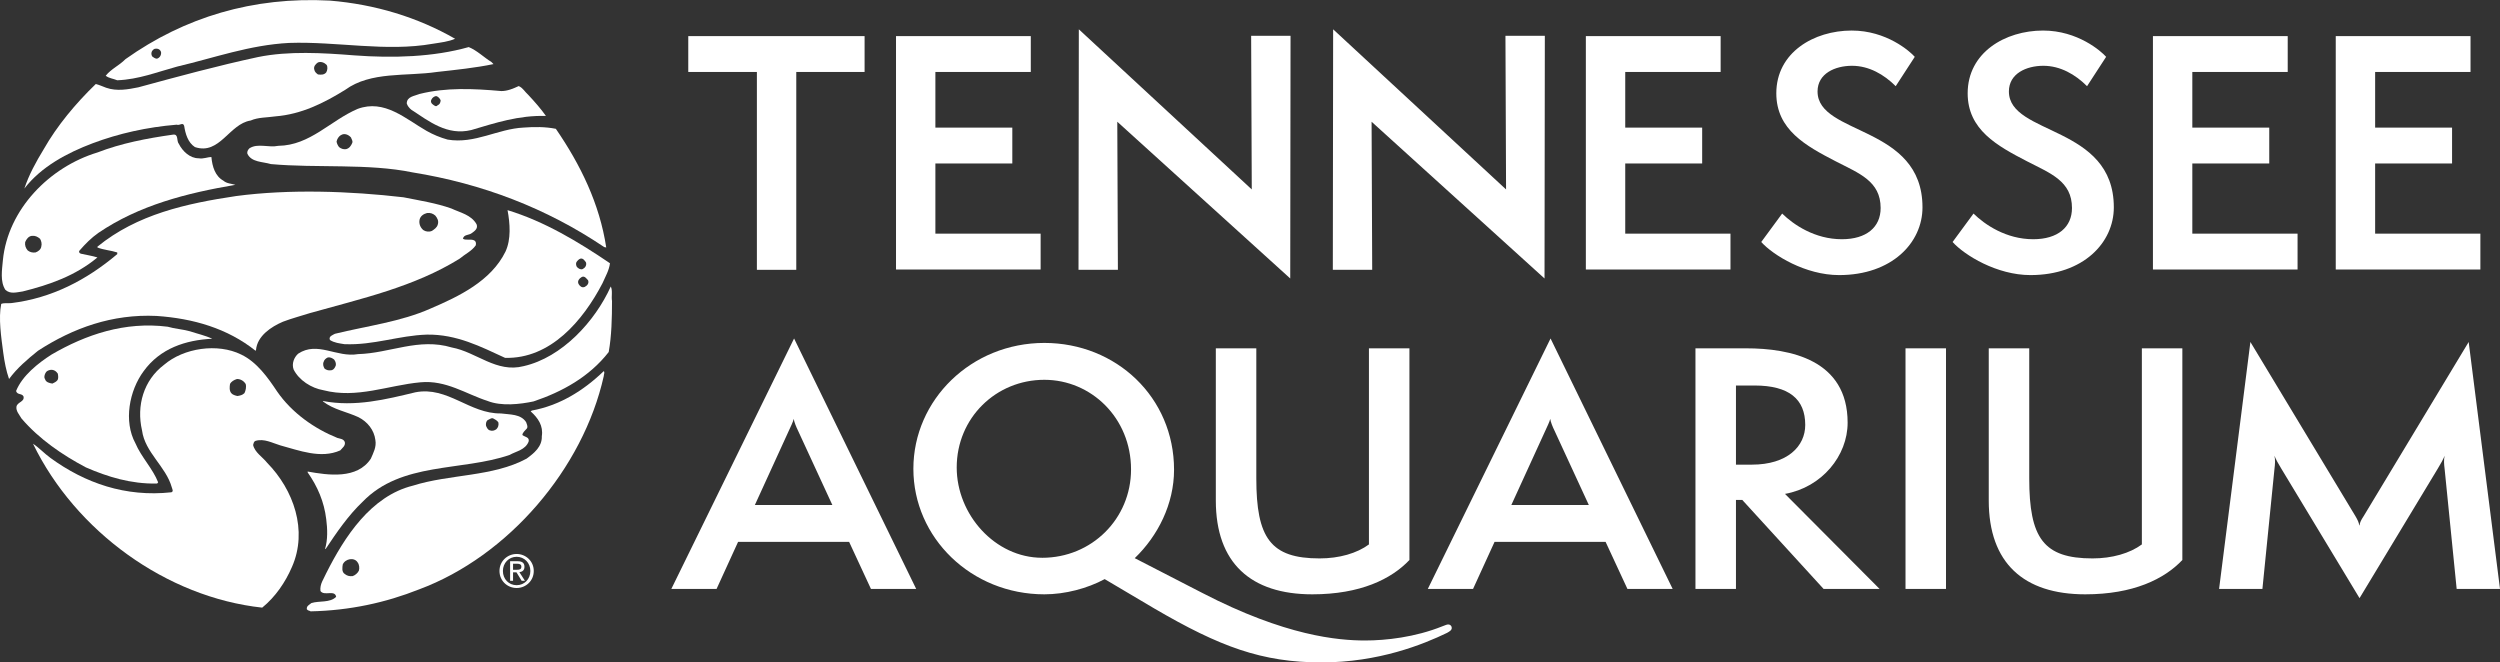<svg width="200" height="53" viewBox="0 0 200 53" fill="none" xmlns="http://www.w3.org/2000/svg">
	<rect x="0" y="0" width="200" height="53" fill="#333333" stroke="none"/>
	<path d="M42.255 7.583C41.99 7.351 41.825 7.019 41.495 6.886C41.065 7.086 40.603 7.285 40.107 7.285C37.861 7.086 35.68 6.986 33.565 7.517C33.168 7.683 32.541 7.716 32.541 8.28C32.607 8.48 32.739 8.645 32.904 8.778C34.325 9.708 35.779 10.869 37.695 10.405C39.611 9.84 41.495 9.21 43.675 9.277C43.279 8.713 42.783 8.148 42.255 7.583ZM35.019 8.413C34.887 8.579 34.755 8.446 34.656 8.38C34.491 8.28 34.425 8.115 34.524 7.949C34.59 7.816 34.722 7.716 34.887 7.683C35.052 7.716 35.185 7.882 35.251 8.015C35.251 8.214 35.152 8.38 35.019 8.413Z" fill="white"/>
	<path d="M44.468 10.305C43.642 10.139 42.75 10.139 41.891 10.206C39.81 10.305 37.993 11.533 35.812 11.168C35.217 11.003 34.656 10.77 34.127 10.471C32.442 9.509 30.758 7.915 28.61 8.712C26.43 9.642 24.811 11.633 22.267 11.666C21.474 11.832 20.614 11.434 19.954 11.866C19.822 11.998 19.756 12.131 19.789 12.297C20.119 12.994 21.011 12.927 21.672 13.127C25.339 13.459 29.469 13.06 33.004 13.791C38.555 14.687 43.708 16.645 48.334 19.765L48.499 19.799C47.971 16.313 46.451 13.193 44.468 10.305ZM28.18 11.434C28.082 11.666 27.949 11.866 27.685 11.932C27.486 11.965 27.288 11.899 27.123 11.766C27.024 11.633 26.958 11.5 26.925 11.334C26.958 11.135 27.09 10.903 27.288 10.803C27.553 10.637 27.883 10.77 28.082 11.002C28.114 11.135 28.247 11.268 28.18 11.433V11.434Z" fill="white"/>
	<path d="M37.035 19.101C37.101 18.736 37.53 18.836 37.761 18.637C37.992 18.471 38.257 18.272 38.125 17.94C37.695 17.176 36.803 17.01 36.109 16.679C34.887 16.247 33.598 16.048 32.277 15.783C27.982 15.285 23.158 15.118 18.896 15.683C14.898 16.28 10.967 17.144 7.795 19.733V19.799C8.29 19.998 8.885 20.031 9.381 20.197V20.329C6.902 22.421 4.127 23.848 0.923 24.246C0.658 24.279 0.328 24.213 0.097 24.313C-0.135 25.475 0.097 26.969 0.262 28.23C0.361 28.96 0.493 29.656 0.724 30.32C1.352 29.458 2.211 28.727 3.037 28.063C5.845 26.238 8.984 25.109 12.519 25.275C15.46 25.474 18.202 26.271 20.448 28.063L20.481 27.997C20.58 26.868 21.704 26.137 22.629 25.74C23.323 25.474 24.083 25.275 24.81 25.043C28.939 23.881 33.135 22.952 36.77 20.694C37.199 20.329 37.728 20.097 38.058 19.632C38.091 19.499 38.091 19.367 37.992 19.268C37.728 19.068 37.298 19.268 37.034 19.101H37.035ZM35.019 17.973C34.953 18.205 34.755 18.338 34.557 18.471C34.325 18.571 34.061 18.537 33.863 18.405C33.632 18.206 33.499 17.906 33.566 17.574C33.632 17.276 33.896 17.11 34.16 17.043C34.425 17.01 34.623 17.076 34.821 17.242C34.986 17.441 35.119 17.674 35.019 17.973Z" fill="white"/>
	<path d="M7.861 18.637C11.132 16.413 14.932 15.45 18.83 14.787C18.5 14.687 18.136 14.687 17.872 14.455C17.211 14.089 16.98 13.326 16.913 12.563C16.583 12.563 16.285 12.729 15.889 12.663C15.195 12.663 14.601 12.098 14.303 11.501C14.105 11.268 14.303 10.704 13.841 10.771C11.726 11.069 9.678 11.468 7.795 12.198C3.963 13.359 0.626 16.744 0.23 20.827C0.164 21.591 -0.002 22.52 0.428 23.184C0.824 23.549 1.32 23.383 1.816 23.316C3.963 22.785 6.044 22.055 7.795 20.594C7.366 20.462 6.903 20.395 6.474 20.296C6.341 20.263 6.276 20.13 6.375 20.03C6.837 19.499 7.3 19.035 7.861 18.637ZM3.302 19.732C3.269 19.964 3.038 20.13 2.84 20.197C2.575 20.23 2.377 20.163 2.212 20.031C2.047 19.832 1.98 19.632 2.013 19.367C2.112 19.134 2.278 18.902 2.542 18.869C2.806 18.836 3.004 18.935 3.203 19.101C3.302 19.268 3.368 19.5 3.302 19.732Z" fill="white"/>
	<path d="M48.862 22.919C47.607 25.707 44.964 28.594 41.891 29.292C39.71 29.856 38.125 28.163 36.142 27.798C33.499 27.001 31.187 28.263 28.642 28.329C26.924 28.628 25.404 27.267 23.851 28.296C23.521 28.594 23.323 29.092 23.488 29.557C23.918 30.42 24.909 31.051 25.866 31.216C28.543 31.913 31.054 30.819 33.631 30.585C35.68 30.387 37.265 31.515 39.016 32.08C40.106 32.511 41.593 32.345 42.684 32.113C44.963 31.349 47.144 30.155 48.697 28.163C48.928 26.868 48.961 25.441 48.961 24.08C48.895 23.714 49.027 23.25 48.862 22.918L48.862 22.919ZM26.825 29.324C26.759 29.49 26.628 29.623 26.462 29.623C26.264 29.656 26.099 29.59 25.967 29.491C25.867 29.325 25.802 29.126 25.901 28.926C25.933 28.794 26.066 28.661 26.231 28.594C26.429 28.561 26.595 28.661 26.727 28.76C26.859 28.926 26.924 29.159 26.825 29.324Z" fill="white"/>
	<path d="M11.495 29.69C12.817 27.864 14.865 27.2 16.98 27.1C16.419 26.835 15.791 26.703 15.196 26.503C14.601 26.337 13.974 26.304 13.412 26.137C9.976 25.706 6.87 26.768 4.128 28.362C3.038 29.058 1.782 30.055 1.286 31.282C1.385 31.614 1.749 31.448 1.881 31.714C1.98 32.146 1.419 32.146 1.32 32.511C1.253 32.876 1.55 33.175 1.716 33.473C3.136 35.133 4.987 36.395 6.87 37.391C8.62 38.154 10.471 38.718 12.519 38.685C12.585 38.685 12.618 38.651 12.651 38.585C12.222 37.49 11.296 36.561 10.834 35.465C9.876 33.707 10.338 31.249 11.495 29.69H11.495ZM4.591 30.421C4.492 30.553 4.326 30.619 4.194 30.686C3.963 30.652 3.666 30.586 3.6 30.32C3.5 30.189 3.566 29.988 3.632 29.856C3.699 29.69 3.864 29.623 4.029 29.591C4.293 29.557 4.492 29.69 4.624 29.889C4.657 30.055 4.69 30.288 4.591 30.421Z" fill="white"/>
	<path d="M27.585 35.366C27.486 35.1 27.189 35.1 26.991 35.034C25.174 34.303 23.357 33.043 22.167 31.316C21.44 30.221 20.548 28.96 19.292 28.362C17.409 27.433 14.7 27.831 13.114 29.192C11.495 30.42 10.901 32.445 11.363 34.436C11.595 36.196 13.279 37.324 13.742 38.984C13.775 39.117 13.907 39.316 13.709 39.383C10.041 39.781 6.804 38.652 4.028 36.628C3.566 36.296 3.103 35.798 2.641 35.499C6.043 42.503 13.312 47.781 20.977 48.611C22.035 47.747 22.827 46.585 23.356 45.358C24.644 42.436 23.488 39.184 21.373 37.026C21.009 36.562 20.382 36.197 20.25 35.599C20.283 35.499 20.283 35.333 20.448 35.267C21.142 35.068 21.769 35.433 22.43 35.632C23.917 36.031 25.668 36.727 27.221 36.031C27.386 35.832 27.65 35.665 27.585 35.367L27.585 35.366ZM19.557 31.449C19.392 31.615 19.194 31.648 18.995 31.681C18.83 31.648 18.599 31.581 18.5 31.449C18.335 31.25 18.367 30.951 18.401 30.719C18.5 30.52 18.731 30.387 18.962 30.32C19.226 30.32 19.491 30.454 19.655 30.719C19.722 30.951 19.656 31.25 19.557 31.449Z" fill="white"/>
	<path d="M41.792 34.802C41.792 34.603 42.024 34.436 42.156 34.271C42.255 34.105 42.123 33.906 42.09 33.773C41.66 33.109 40.801 33.175 40.074 33.076C37.563 33.109 35.812 30.885 33.235 31.383C30.889 31.947 28.411 32.577 25.834 32.08V32.113C26.694 32.777 27.751 32.943 28.676 33.374C29.403 33.74 29.931 34.404 30.03 35.2C30.13 35.764 29.866 36.229 29.667 36.694C28.577 38.353 26.264 38.021 24.612 37.723V37.79C25.405 38.918 25.933 40.146 26.099 41.54C26.198 42.303 26.231 43.166 26 43.93L26.066 43.896C26.924 42.602 27.883 41.208 29.006 40.146C32.112 36.926 36.903 37.723 40.768 36.395C41.296 36.096 42.023 35.997 42.288 35.333C42.387 34.967 41.99 34.967 41.792 34.802ZM39.71 34.337C39.579 34.436 39.38 34.503 39.215 34.436C39.017 34.403 38.951 34.204 38.885 34.072C38.852 33.906 38.885 33.707 39.017 33.607C39.182 33.541 39.347 33.375 39.512 33.507C39.644 33.574 39.809 33.674 39.875 33.806C39.909 34.038 39.842 34.205 39.71 34.337Z" fill="white"/>
	<path d="M48.301 29.69C46.649 31.283 44.733 32.445 42.552 32.843L42.453 32.91C43.048 33.441 43.477 34.072 43.345 34.902C43.378 35.731 42.717 36.262 42.123 36.694C39.414 38.154 35.978 37.922 33.037 38.851C29.667 39.681 27.552 42.967 26.099 45.855C25.901 46.319 25.57 46.718 25.637 47.282C25.934 47.714 26.793 47.149 26.892 47.747C26.396 48.245 25.538 48.046 24.91 48.245C24.712 48.41 24.514 48.477 24.547 48.742C24.646 48.875 24.778 48.842 24.844 48.908C27.983 48.842 30.857 48.211 33.533 47.148C40.669 44.494 46.65 37.49 48.301 30.088C48.301 29.955 48.4 29.789 48.301 29.689L48.301 29.69ZM28.709 45.656C28.61 45.855 28.411 46.021 28.213 46.088C27.948 46.121 27.75 46.055 27.585 45.921C27.321 45.756 27.387 45.39 27.42 45.158C27.618 44.693 28.345 44.56 28.61 44.992C28.741 45.158 28.775 45.457 28.709 45.656Z" fill="white"/>
	<path d="M26.396 0.049C20.251 -0.284 14.767 1.376 10.042 4.729C9.514 5.26 8.919 5.492 8.457 6.056C8.687 6.255 9.051 6.289 9.382 6.422C11.1 6.355 12.586 5.757 14.173 5.326C17.146 4.629 19.954 3.6 23.126 3.434C26.959 3.301 30.89 4.164 34.623 3.501C35.251 3.401 35.879 3.335 36.408 3.102C33.401 1.376 29.998 0.347 26.396 0.049ZM12.553 4.696C12.421 4.696 12.289 4.596 12.19 4.53C12.091 4.398 12.091 4.231 12.157 4.099C12.223 3.999 12.322 3.899 12.421 3.899C12.652 3.866 12.818 3.966 12.884 4.165C12.917 4.397 12.785 4.63 12.553 4.696Z" fill="white"/>
	<path d="M39.315 4.961C38.719 4.596 38.158 4.032 37.498 3.766C34.689 4.563 31.451 4.662 28.346 4.43C25.834 4.231 23.093 4.065 20.648 4.563C17.41 5.26 14.238 6.123 11.066 6.986C10.24 7.152 9.348 7.319 8.49 7.019C8.225 6.92 7.928 6.787 7.664 6.72C6.045 8.281 4.558 10.073 3.501 11.932C2.873 12.961 2.311 13.99 1.948 15.085C3.302 13.326 5.384 12.23 7.399 11.467C9.514 10.671 11.761 10.173 14.139 9.974C14.371 10.073 14.635 9.741 14.734 10.073C14.833 10.704 15.031 11.401 15.593 11.766C17.575 12.43 18.335 9.907 20.053 9.642C20.648 9.376 21.375 9.409 22.035 9.309C24.116 9.143 25.9 8.248 27.619 7.185C29.667 5.691 32.508 6.123 34.953 5.757C36.441 5.592 38.059 5.426 39.48 5.127L39.315 4.961V4.961ZM26.099 5.791C25.934 5.99 25.703 5.99 25.438 5.957C25.306 5.857 25.174 5.758 25.141 5.559C25.074 5.326 25.239 5.127 25.438 4.994C25.703 4.895 25.967 5.027 26.132 5.193C26.231 5.359 26.198 5.624 26.099 5.791V5.791Z" fill="white"/>
	<path d="M40.603 16.811C40.801 17.874 40.901 19.135 40.438 20.13C39.282 22.487 36.705 23.715 34.458 24.678C32.079 25.74 29.37 26.072 26.793 26.703C26.628 26.802 26.264 26.902 26.396 27.201C26.76 27.433 27.156 27.466 27.552 27.533C29.898 27.632 31.914 26.835 34.16 26.769C36.539 26.735 38.455 27.732 40.405 28.628C44.039 28.728 46.65 25.641 48.202 22.653C48.433 22.122 48.731 21.624 48.797 21.06C46.253 19.334 43.544 17.707 40.603 16.812L40.603 16.811ZM46.12 20.96C46.186 20.861 46.319 20.728 46.418 20.695C46.649 20.628 46.781 20.861 46.88 20.994C46.946 21.226 46.814 21.425 46.616 21.525C46.451 21.591 46.285 21.492 46.153 21.358C46.087 21.259 46.054 21.06 46.12 20.961V20.96ZM46.781 22.952C46.549 23.051 46.384 22.886 46.285 22.719C46.153 22.453 46.384 22.254 46.549 22.155C46.781 22.055 46.913 22.288 47.045 22.421C47.144 22.653 46.979 22.852 46.781 22.952Z" fill="white"/>
	<path d="M40.232 45.677C40.232 45.035 40.713 44.543 41.333 44.543C41.947 44.543 42.429 45.034 42.429 45.677C42.429 46.334 41.947 46.815 41.333 46.815C40.713 46.815 40.232 46.334 40.232 45.677ZM41.332 47.04C42.071 47.04 42.701 46.465 42.701 45.677C42.701 44.897 42.07 44.318 41.332 44.318C40.588 44.318 39.958 44.897 39.958 45.677C39.958 46.465 40.588 47.04 41.332 47.04ZM41.044 45.786H41.318L41.732 46.465H41.996L41.552 45.774C41.782 45.746 41.957 45.624 41.957 45.344C41.957 45.035 41.775 44.897 41.404 44.897H40.809V46.466H41.044V45.786ZM41.044 45.583V45.099H41.368C41.534 45.099 41.71 45.136 41.71 45.329C41.71 45.569 41.531 45.583 41.328 45.583H41.044Z" fill="white"/>
	<path d="M60.551 21.586V5.757H55.062V2.889H69.167V5.757H63.702V21.586H60.551Z" fill="white"/>
	<path d="M71.681 21.561V2.889H82.463V5.757H74.831V10.209H80.985V13.078H74.831V18.692H83.25V21.561H71.681Z" fill="white"/>
	<path d="M89.383 9.739L89.432 21.586H86.281L86.306 2.344L100.141 15.155L100.092 2.864H103.243L103.219 22.278L89.383 9.739L89.383 9.739Z" fill="white"/>
	<path d="M109.727 9.739L109.776 21.586H106.626L106.651 2.344L120.485 15.155L120.436 2.864H123.587L123.562 22.278L109.727 9.739Z" fill="white"/>
	<path d="M126.868 21.561V2.889H137.651V5.757H130.019V10.209H136.173V13.078H130.019V18.692H138.438V21.561H126.868Z" fill="white"/>
	<path d="M142.573 17.085C143.484 17.975 145.182 19.138 147.349 19.138C149.319 19.138 150.451 18.173 150.451 16.64C150.451 14.488 148.727 13.87 146.857 12.905C144.469 11.669 142.105 10.383 142.105 7.464C142.105 4.2 145.108 2.444 148.136 2.444C150.918 2.444 152.789 4.101 153.182 4.546L151.657 6.895C150.72 5.956 149.515 5.263 148.161 5.263C146.807 5.263 145.404 5.881 145.404 7.316C145.404 10.852 153.799 9.987 153.799 16.59C153.799 19.41 151.361 22.007 147.127 22.007C144.444 22.007 141.859 20.424 140.899 19.36L142.573 17.085Z" fill="white"/>
	<path d="M157.881 17.085C158.791 17.975 160.49 19.138 162.657 19.138C164.626 19.138 165.758 18.173 165.758 16.64C165.758 14.488 164.035 13.87 162.164 12.905C159.777 11.669 157.413 10.383 157.413 7.464C157.413 4.2 160.416 2.444 163.444 2.444C166.225 2.444 168.097 4.101 168.49 4.546L166.964 6.895C166.028 5.956 164.822 5.263 163.469 5.263C162.115 5.263 160.712 5.881 160.712 7.316C160.712 10.852 169.106 9.987 169.106 16.59C169.106 19.41 166.669 22.007 162.435 22.007C159.752 22.007 157.167 20.424 156.207 19.36L157.881 17.085Z" fill="white"/>
	<path d="M172.235 21.561V2.889H183.017V5.757H175.386V10.209H181.54V13.078H175.386V18.692H183.805V21.561H172.235Z" fill="white"/>
	<path d="M186.86 21.561V2.889H197.642V5.757H190.011V10.209H196.165V13.078H190.011V18.692H198.43V21.561H186.86Z" fill="white"/>
	<path d="M69.676 47.114L67.93 43.351H59.046L57.326 47.114H53.707L63.526 27.078L73.295 47.114H69.676ZM63.83 34.426C63.703 34.172 63.526 33.74 63.501 33.511C63.45 33.74 63.247 34.147 63.121 34.426L60.388 40.402H66.589L63.83 34.426Z" fill="white"/>
	<path d="M109.515 27.866H112.754V44.8C111.312 46.325 108.832 47.546 104.985 47.546C100.075 47.546 97.266 45.053 97.266 40.045V27.866H100.505V38.265C100.505 43.045 101.644 44.673 105.567 44.673C107.136 44.673 108.553 44.266 109.515 43.554V27.866Z" fill="white"/>
	<path d="M130.194 47.114L128.448 43.351H119.564L117.844 47.114H114.225L124.044 27.078L133.813 47.114H130.194H130.194ZM124.348 34.426C124.221 34.172 124.044 33.74 124.019 33.511C123.968 33.74 123.765 34.147 123.639 34.426L120.906 40.402H127.107L124.348 34.426Z" fill="white"/>
	<path d="M145.887 47.114L139.383 39.995H138.877V47.114H135.637V27.866H139.686C143.23 27.866 147.81 28.782 147.81 33.816C147.81 36.461 145.761 38.978 142.799 39.512L150.366 47.114H145.887H145.887ZM140.142 37.172C143.002 37.172 144.419 35.697 144.419 33.994C144.419 31.934 143.128 30.841 140.37 30.841H138.877V37.172H140.142Z" fill="white"/>
	<path d="M152.441 47.114V27.866H155.68V47.114H152.441Z" fill="white"/>
	<path d="M171.349 27.866H174.588V44.8C173.145 46.325 170.665 47.546 166.819 47.546C161.909 47.546 159.1 45.053 159.1 40.045V27.866H162.339V38.265C162.339 43.045 163.478 44.673 167.401 44.673C168.969 44.673 170.387 44.266 171.349 43.554V27.866Z" fill="white"/>
	<path d="M196.533 47.114L195.571 37.529C195.52 37.122 195.495 36.791 195.571 36.461C195.444 36.766 195.267 37.096 195.014 37.503L188.763 47.852L182.512 37.503C182.259 37.097 182.082 36.766 181.956 36.461C182.031 36.791 182.006 37.122 181.956 37.529L180.993 47.114H177.527L180.032 27.358L188.434 41.292C188.611 41.597 188.712 41.8 188.738 42.029H188.763C188.788 41.8 188.889 41.597 189.092 41.292L197.494 27.358L200 47.114H196.532H196.533Z" fill="white"/>
	<path d="M115.856 49.955C115.731 49.955 115.571 50.046 115.381 50.107C113.199 50.984 110.855 51.239 109.211 51.239C107.057 51.239 102.847 50.888 96.168 47.427L90.779 44.653C92.628 42.875 93.924 40.328 93.924 37.579C93.924 31.782 89.293 27.434 83.548 27.434C77.701 27.434 73.07 31.985 73.07 37.503C73.07 43.02 77.701 47.546 83.548 47.546C85.221 47.546 86.991 47.074 88.375 46.329L92.344 48.678C97.592 51.741 100.948 52.993 105.728 52.993C110.286 52.993 113.862 51.552 115.763 50.63C115.984 50.505 116.141 50.413 116.141 50.229C116.141 50.076 116.016 49.955 115.856 49.955ZM83.371 44.622C79.6 44.622 76.537 41.164 76.537 37.401C76.537 33.435 79.676 30.384 83.548 30.384C87.293 30.384 90.483 33.435 90.483 37.554C90.483 41.495 87.345 44.623 83.371 44.623L83.371 44.622Z" fill="white"/>
</svg>
